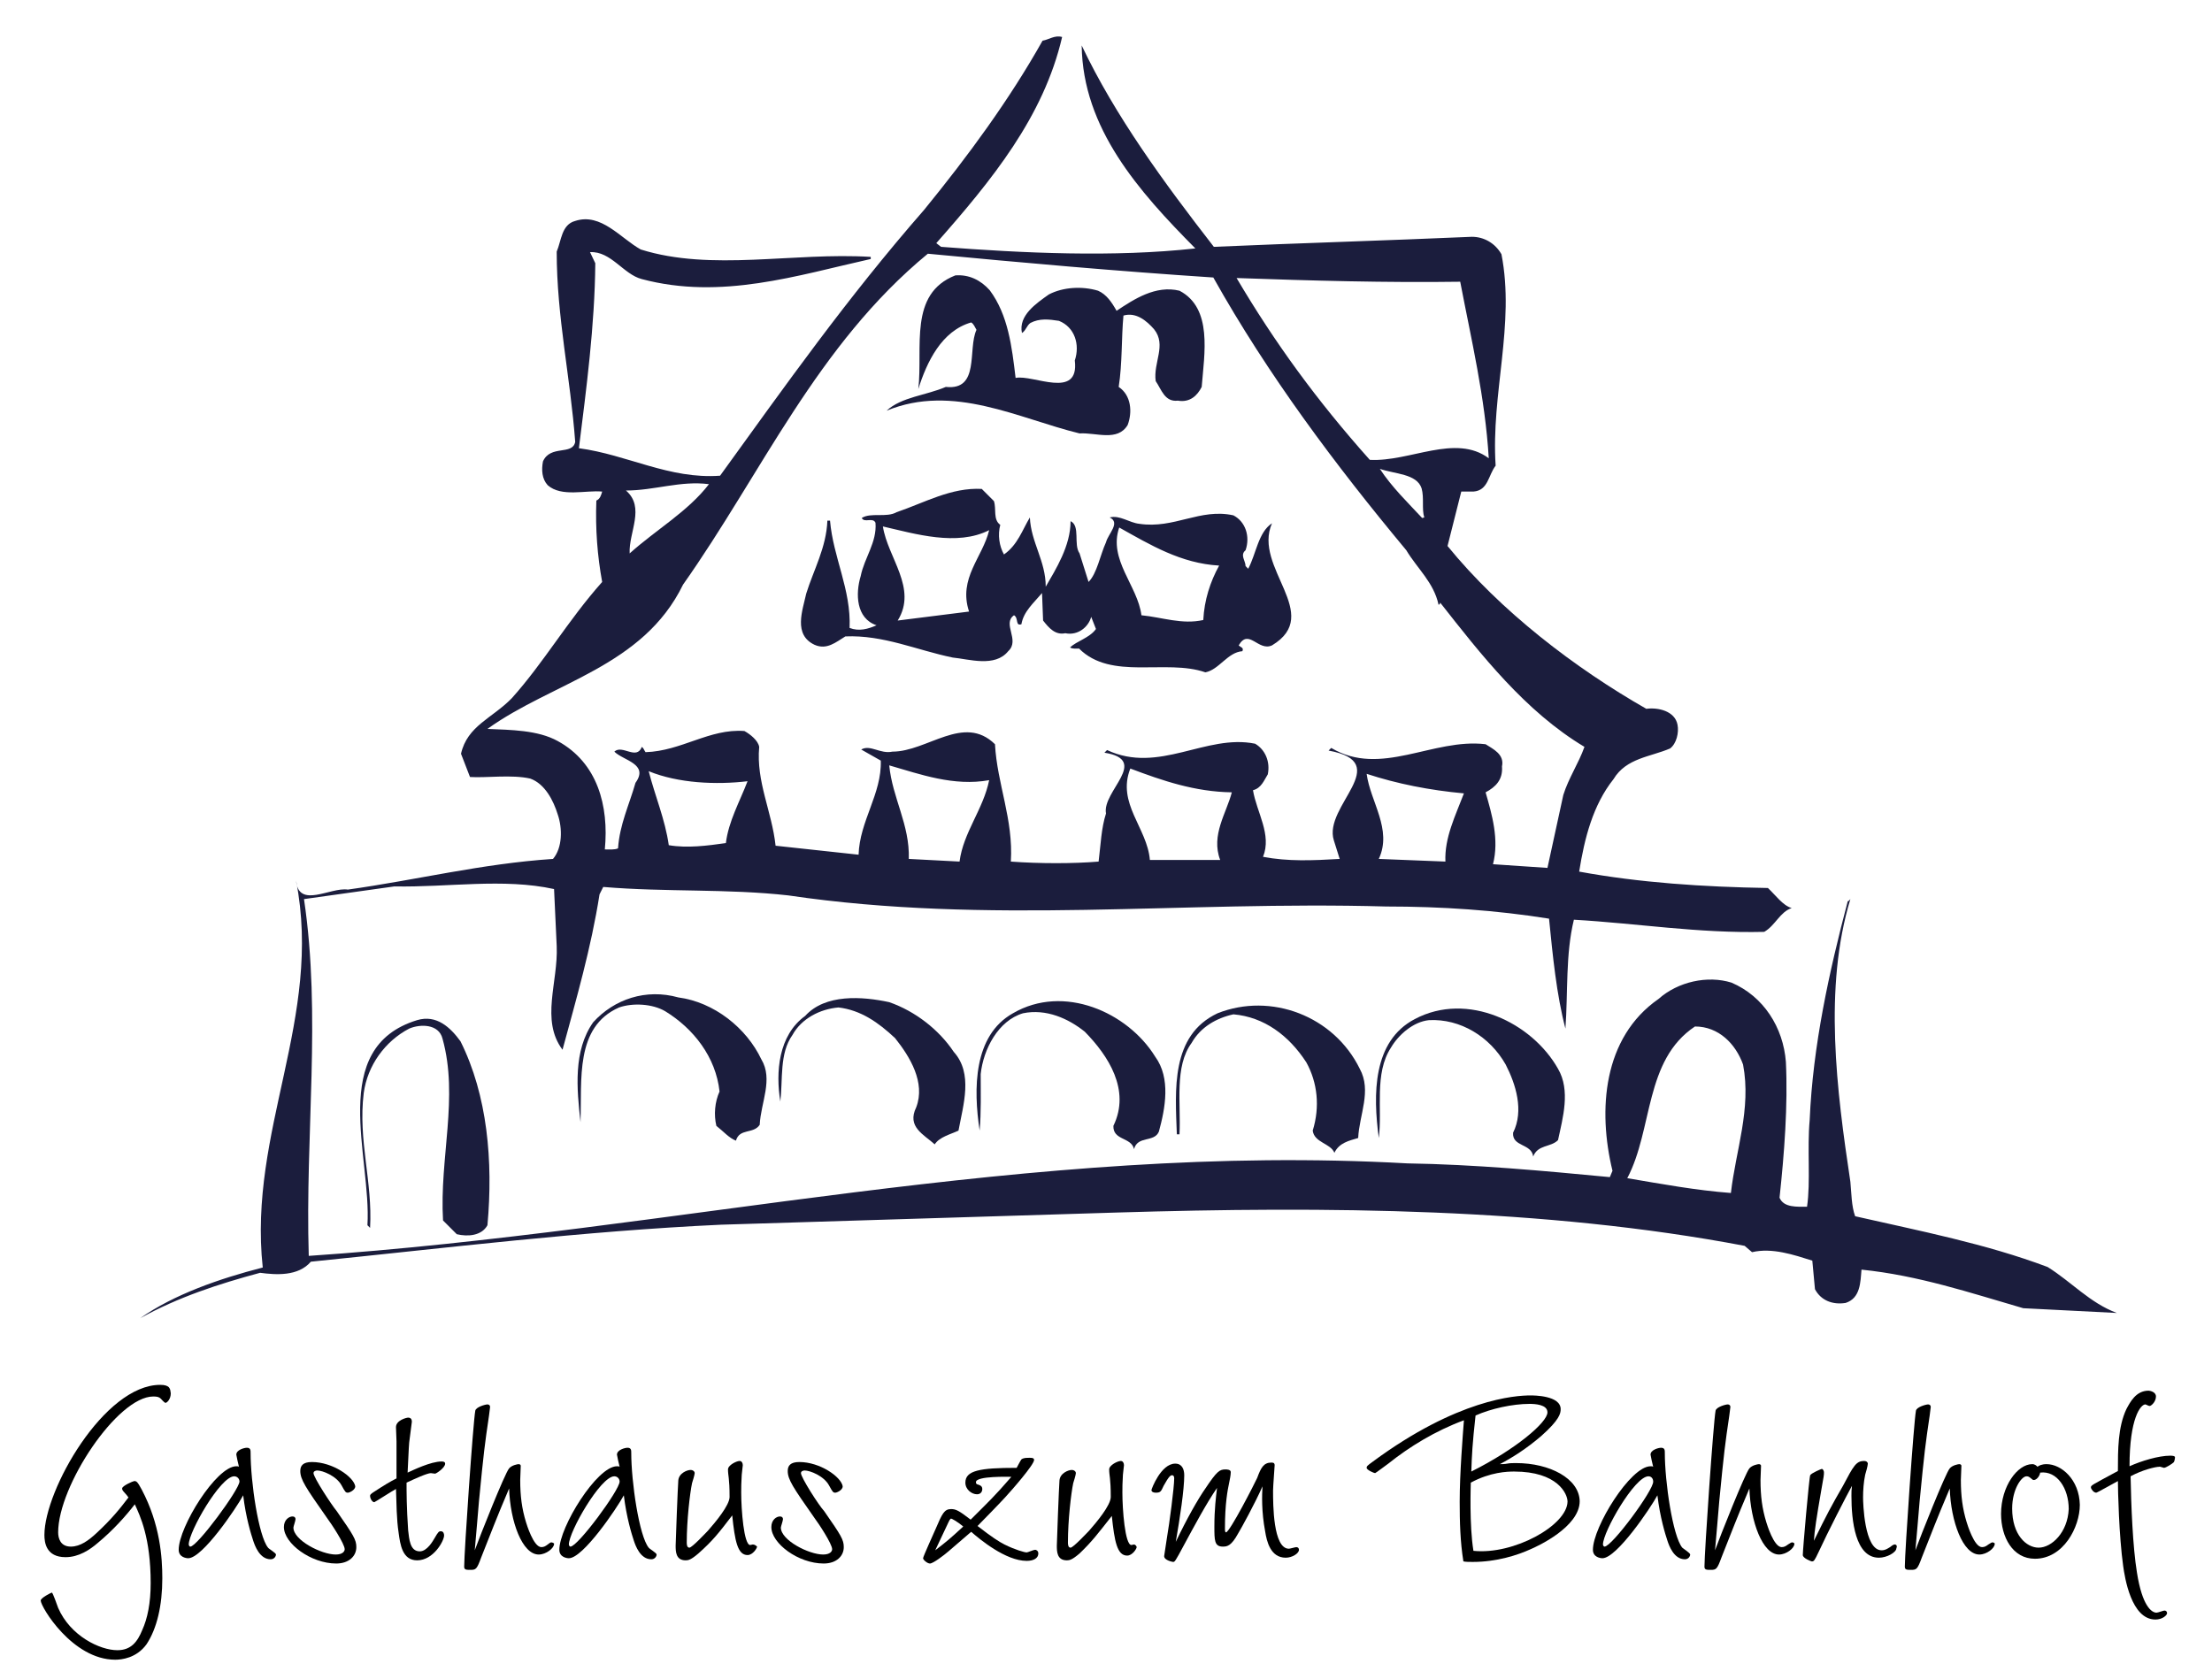 <?xml version="1.0" encoding="utf-8"?>
<!-- Generator: Adobe Illustrator 20.1.0, SVG Export Plug-In . SVG Version: 6.00 Build 0)  -->
<!DOCTYPE svg PUBLIC "-//W3C//DTD SVG 1.1//EN" "http://www.w3.org/Graphics/SVG/1.1/DTD/svg11.dtd">
<svg version="1.1" id="Ebene_1" xmlns="http://www.w3.org/2000/svg" xmlns:xlink="http://www.w3.org/1999/xlink" x="0px" y="0px"
	 viewBox="0 0 418.4 317.6" style="enable-background:new 0 0 418.4 317.6;" xml:space="preserve">
<style type="text/css">
	.st0{fill:none;}
	.st1{fill:#1B1D3D;}
</style>
<g>
	<path class="st0" d="M292.7,267.1c0-1.5-2.4-1.6-3.4-1.6c-3.2,0-7.3,0.9-10.2,2.2c-0.5,5.5-0.7,7.6-0.8,10.6
		C286.7,274,292.7,269,292.7,267.1z"/>
	<path class="st0" d="M286.3,278.4c-1.3,0-4.5,0.1-8.2,2.1c0,0.3-0.3,8,0.5,12.9c7.6,0.8,17.7-4.8,17.7-9.3
		C296.4,282.6,294.6,278.4,286.3,278.4z"/>
	<path class="st0" d="M44.3,279.3c-2.6,0-8.6,10.5-8.6,12.9c0,0.1,0.1,0.4,0.3,0.4c1.4,0,9.3-10.7,9.3-12.3
		C45.2,279.8,44.9,279.3,44.3,279.3z"/>
	<path class="st0" d="M116.3,279.3c-2.6,0-8.6,10.5-8.6,12.9c0,0.1,0.1,0.4,0.3,0.4c1.4,0,9.3-10.7,9.3-12.3
		C117.2,279.8,116.9,279.3,116.3,279.3z"/>
	<path class="st0" d="M179.4,287.9l-2.5,5.3c2.2-1.7,2.7-2.1,5.4-4.5c-1.2-1-2.2-1.5-2.3-1.5C179.9,287.3,179.7,287.3,179.4,287.9z"
		/>
	<path class="st0" d="M311.8,279.3c-2.6,0-8.6,10.5-8.6,12.9c0,0.1,0.1,0.4,0.3,0.4c1.4,0,9.3-10.7,9.3-12.3
		C312.8,279.8,312.4,279.3,311.8,279.3z"/>
	<path class="st0" d="M385.8,278.7c-0.1,0.8-0.7,1.4-1.2,1.4c-0.2,0-0.3-0.1-0.4-0.2c-0.5-0.4-0.5-0.5-1-0.5c-0.9,0-2.7,2.5-2.7,6.1
		c0,5,2.7,7.4,5,7.4c2.5,0,5.6-3,5.6-7.2C391.1,281.7,389,278.3,385.8,278.7z"/>
	<path class="st1" d="M58.8,238.7c25.7-2.6,51.6-5.8,77.6-7l74.8-2.3c39.7-1.2,80.9-0.9,118.8,6.3l1.4,1.2c3.8-0.9,7.9,0.5,11.4,1.6
		l0.5,5.4c1.1,2.1,3.3,3,5.8,2.6c2.8-0.9,2.8-3.9,3-6.3c10.8,1.1,20.6,4.4,30.6,7.3l17.7,0.9c-5.1-1.9-8.6-5.9-13.1-8.7
		c-11.7-4.4-24.1-6.8-36.4-9.6c-0.7-1.9-0.7-4.4-0.9-6.5c-2.6-17.3-5.1-36.7,0-53.5c-0.2,0.2-0.3,0.4-0.5,0.4
		c-3.5,13.3-6.6,27.3-7.2,41.4c-0.5,5.4,0.2,11.7-0.5,16.4c-1.9,0-4.4,0.2-5.2-1.7c0.9-8.4,1.6-17.5,1.2-25.7
		c-0.5-6.5-4.2-12.4-10.3-15c-4.5-1.4-10.1-0.2-13.8,3.1c-10.5,7.3-11.5,21-8.7,32.5l-0.5,1.2c-12.6-1.2-25.5-2.4-38.3-2.6
		c-71.5-4-138.4,12.8-207.8,17.5c-0.7-23.2,2.4-45.3-0.9-67.5l17.1-2.4c10.1,0.2,20.6-1.6,30.2,0.5l0.5,10.8
		c0.3,6.8-3.1,14,1.1,19.6c2.6-9.6,5.4-19.2,7-29.4l0.7-1.4c11.9,1,23.4,0.3,35,1.6c37.9,5.6,74.3,1,113.1,2.1
		c10.5,0,20.8,0.7,30.8,2.3c0.7,7,1.4,14.3,3.1,20.8c0.5-7,0-14,1.6-20.6c12.1,0.7,23.6,2.6,36,2.3c2.1-1.2,3-3.8,5.2-4.5
		c-1.7-0.5-3-2.4-4.5-3.8c-12.2-0.2-24.3-1-35.7-3.1c1-6.3,2.6-12.6,6.5-17.5c2.4-4,7-4.2,10.7-5.8c1.2-0.9,1.7-3,1.4-4.5
		c-0.5-2.6-3.7-3.3-5.9-3c-13.5-7.7-27.6-18.5-37.6-30.8l2.6-10.3h2.3c2.8-0.2,2.8-3.1,4.2-4.9c-0.9-13.6,3.7-26.7,1.1-40
		c-1.2-2.1-3.3-3.3-5.6-3.3c-15.9,0.7-32.9,1.2-48.8,1.9c-9.4-12.1-18.7-24.8-25-38.1c0.2,15.7,10.8,27.6,21.5,38.4
		c-15.4,1.7-32.5,0.9-48.1-0.3l-0.9-0.7c10.5-11.9,20.3-23.9,23.8-39c-1.4-0.4-2.5,0.5-3.7,0.7c-6.3,11.2-14,21.7-22.4,32
		C160.2,56.4,148.5,73,136.2,90c-9.6,0.7-17.6-4-26.7-5.2c1.4-11.2,3-23.2,3.1-35l-1-2.1c4-0.2,6.3,4.2,9.8,5.1
		c15,4,29.4-0.7,43.3-3.8v-0.4c-14.7-0.9-30.1,2.8-43.5-1.4c-3.8-2.1-7.5-7-12.4-5.4c-2.6,0.7-2.6,3.7-3.5,5.8
		c0,12.4,2.6,23.8,3.5,36c-0.5,2.6-4.7,0.5-6.1,3.7c-0.3,1.6-0.2,3.3,0.9,4.5c2.6,2.3,7.2,0.9,10.3,1.2c-0.2,0.7-0.4,1.4-1.1,1.7
		c-0.2,5.4,0.2,10.5,1.1,15.4c-6.5,7.3-11,15.2-17.1,22c-3.7,3.8-8.4,5.2-9.6,10.5l1.7,4.4c3.1,0.2,7.9-0.5,11.4,0.3
		c2.8,1,4.4,4.2,5.2,6.8c0.9,2.6,0.9,6.3-0.9,8.4c-13.5,0.9-25.9,4-38.8,5.8c-3.3-0.5-9.3,3.7-9.8-1.7c5.1,26-9.1,47.4-6.3,73.2
		c-8.2,2.1-16.8,5.1-23.2,9.6c7.2-4,14.9-6.5,22.7-8.6C52.2,241.2,56.4,241.5,58.8,238.7z M320.6,194.2c4.5,0,7.7,3.3,9.1,7.2
		c1.6,8.4-1.4,16.3-2.3,24.3c-6.6-0.5-13.1-1.7-19.6-2.8C312.7,213.6,311,200.6,320.6,194.2z M137.3,159.5c-3.5,0.5-7.3,1-10.8,0.4
		c-0.7-4.9-2.6-9.3-3.8-14c5.6,2.3,12.8,2.6,18.7,1.9C139.9,151.7,137.8,155.4,137.3,159.5z M181.5,163l-9.6-0.5
		c0.2-6.5-3.1-11.5-3.7-17.7c5.9,1.7,12.2,4,18.9,2.8C186,153.1,182.2,157.5,181.5,163z M230.8,162.7h-13.3
		c-0.5-6.1-6.3-10.7-3.7-17.3c6.1,2.3,12.2,4.4,19.2,4.5C232,153.8,229,158,230.8,162.7z M273.4,163l-12.6-0.5
		c2.6-5.6-1.6-10.8-2.3-16.1c5.8,1.9,11.9,3.1,18.4,3.7C275.3,154.3,273.2,158.5,273.4,163z M276.2,53.3c2.1,11,4.7,21.8,5.4,33.4
		c-6.3-4.7-14.9,0.7-22.5,0.3c-10-11.2-18-22.2-25.2-34.4C248.1,53.1,262.2,53.5,276.2,53.3z M269.4,97.9L269,98
		c-2.6-2.8-5.8-5.9-8-9.3c2.8,1,7,0.9,7.9,3.7C269.4,94.2,268.9,96.3,269.4,97.9z M134.1,91.6c-4,5.2-10,8.6-15,13.1
		c-0.2-4,3-8.7-0.7-11.9C123.8,92.8,128.7,90.9,134.1,91.6z M105.5,140.2c-3.8-2.1-8.9-2.1-13.3-2.3c12.4-8.9,29.4-11.7,37-27.3
		c14.9-21.1,25.3-45.3,46.3-62.6c17.8,1.7,35.8,3.3,54,4.5c10.3,18.4,23.1,35.5,36.5,51.6c2.1,3.5,5.2,6.1,6.1,10.3
		c0.2,0,0.3-0.2,0.3-0.4c7.7,9.8,16.1,20.6,27.3,27.3c-1.1,3.1-3,5.9-4,9.1l-3,13.8l-10.3-0.7c1.2-4.7-0.2-9.4-1.4-13.6
		c1.9-1,3.3-2.4,3.1-4.9c0.5-2.3-1.7-3.3-3.1-4.2c-10-1.2-19.8,6.3-29.2,0.7l-0.5,0.5c12.6,2.3-1.1,10.5,1,17l1.1,3.5
		c-5.1,0.3-9.8,0.5-14.5-0.4c1.7-4.2-1.2-8.4-1.9-12.6c1.6-0.4,2.1-1.9,2.8-3c0.5-2.4-0.5-4.7-2.4-5.8c-9.3-1.9-18.2,5.8-28,1.2
		l-0.5,0.5c8.7,1.4-0.5,7.3,0.3,11.5c-0.9,2.8-1,5.9-1.4,9.1c-4.7,0.4-11.2,0.4-16.6,0c0.5-8-2.6-14.7-3-22.2
		c-5.9-5.8-12.8,1.4-19.4,1.4c-2.3,0.5-4.2-1.4-5.9-0.4l3.7,2.1c0.2,6.3-4,11.4-4.2,17.8l-15.7-1.7c-0.7-6.5-3.7-12.1-3.1-18.7
		c-0.2-1.2-1.7-2.4-2.8-3c-6.6-0.5-11.9,3.8-18.7,4c-0.3-0.4-0.3-0.7-0.7-1c-1,2.6-3.7-0.5-5.2,0.9c1.7,1.7,6.6,2.3,4,5.9
		c-1.2,4.2-3,7.9-3.3,12.4c-0.7,0.3-1.6,0.2-2.5,0.2C115.2,152.4,113,144.3,105.5,140.2z"/>
	<path class="st1" d="M204.2,82c3.1-0.2,7.2,1.6,9.1-1.6c0.9-2.4,0.7-5.6-1.7-7.2c0.7-4.4,0.5-9.3,0.9-13.5c2.4-0.7,4.4,1,5.8,2.6
		c2.4,3-0.2,6.3,0.3,9.8c1.1,1.6,1.7,4,4.2,3.7c2.3,0.4,3.7-1,4.5-2.6c0.5-6.3,2.1-14.9-4.2-18.2c-4.5-1.1-8.6,1.6-11.9,3.8
		c-0.9-1.6-1.9-3.1-3.5-3.8c-3-0.9-6.6-0.7-9.3,0.7c-2.4,1.7-5.8,4-5.1,7.3c0.7-0.4,0.9-1.4,1.6-1.9c1.7-0.9,3.5-0.7,5.4-0.4
		c3,1.2,4,4.5,3,7.5c0.9,7.5-7.9,2.6-11.2,3.3c-0.7-5.9-1.4-11.9-4.9-16.6c-1.7-1.9-3.9-3-6.5-2.8c-8.9,3.5-6.1,13.6-7,21.5
		c1.6-5.1,4.4-11,10-12.6c0.5,0.3,0.7,0.9,1,1.4c-1.7,3.7,0.7,11.5-5.8,10.8c-3.7,1.6-8.4,1.9-11.2,4.5
		C180.3,72.5,192.7,79.2,204.2,82z"/>
	<path class="st1" d="M154.1,122c2.3,1,4-0.5,5.8-1.6c7.2-0.3,13.5,2.6,20.3,4c3.1,0.3,8,1.9,10.5-1.2c2.3-2.1-1.2-5.2,1.1-6.8
		c0.9,0.5,0.2,2.1,1.4,1.7c0.4-2.4,2.3-4,3.9-5.9l0.2,5.2c1.1,1.4,2.3,2.8,4.2,2.4c2.4,0.5,4.4-1.2,4.9-3.1l0.9,2.3
		c-1.2,1.7-3.7,2.3-4.9,3.5c0.5,0.3,1.2,0.2,1.7,0.2c6.1,6.1,16.4,1.9,23.9,4.5c2.6-0.5,4.2-3.8,7-4c0.3-0.7-0.3-0.7-0.7-1.1
		c1.9-3.3,3.7,1.2,6.3,0c9.8-5.9-3.7-14.7,0-23.1c-2.6,1.7-3,5.8-4.5,8.6l-0.5-0.5c0-1-1.1-2.1,0-3c0.9-2.6,0-5.4-2.3-6.6
		c-6.3-1.4-11.2,2.6-17.8,1.6c-1.9-0.2-3.7-1.7-5.6-1.2c2.1,1-0.3,3.1-0.7,4.7c-1.1,2.4-1.7,5.9-3.3,7.5l-1.7-5.4
		c-1.2-1.7,0.2-5.2-1.7-6.1c0,4.7-2.8,9.1-4.7,12.4c0-4.9-2.8-8.4-3-13.1c-1.4,2.3-2.3,5.2-4.9,7c-0.9-1.6-1.2-3.7-0.7-5.6
		c-1.4-1-0.7-3-1.2-4.5l-2.3-2.3c-5.8-0.3-10.8,2.6-16.1,4.4c-1.9,1.1-4.9,0-6.6,1.1c0.5,1,2.1-0.2,2.6,0.9
		c0.3,3.7-2.1,6.6-2.8,10.1c-1,3.3-0.9,8,3,9.3c-1.6,0.7-3.3,1.2-5.1,0.5c0.3-7.3-3.1-13.3-3.7-20.3h-0.5c-0.2,5.1-2.6,9.3-4,13.8
		C151.8,115.5,150,120.1,154.1,122z M211.7,99.8c5.9,3.3,11.7,6.8,18.9,7.2c-1.7,3.1-2.8,6.5-3,10.3c-4,0.9-7.7-0.5-11.7-0.9
		C215.2,110.8,209.6,105.9,211.7,99.8z M187.1,100.3c-1.2,5.1-5.9,9.1-3.8,15.4l-13.5,1.7c3.8-6.1-1.9-11.9-2.8-17.8
		C173.1,101,181,103.4,187.1,100.3z"/>
	<path class="st1" d="M135.5,213c1.4,1.1,2.4,2.3,3.7,2.8c0.7-2.4,3.3-1.2,4.5-3c0.2-4.2,2.6-8.6,0.3-12.4
		c-2.8-5.9-8.9-10.8-15.7-11.7c-6.1-1.7-12.1,0.3-16.1,4.7c-3.8,5.4-3.1,12.6-2.4,18.9c0.3-8-1.1-18,7.3-21.7
		c2.6-0.9,6.3-0.7,8.7,0.7c5.4,3.3,9.6,8.7,10.3,15.2C135.2,208.5,135,210.9,135.5,213z"/>
	<path class="st1" d="M176.8,216.5c0.9-1.4,3-1.9,4.5-2.6c0.9-4.9,2.8-10.8-0.9-14.9c-2.8-4.2-7.3-7.7-12.2-9.4
		c-5.1-1.1-12.1-1.6-15.9,2.6c-5.1,3.7-5.6,10.7-4.7,16.2c0.5-4.2-0.2-9.1,2.3-12.6c1.7-3.1,5.2-4.9,8.7-5.2
		c4.2,0.5,7.5,2.8,10.7,5.8c2.8,3.5,5.8,8.4,4,13.1C171.5,213.2,174.7,214.6,176.8,216.5z"/>
	<path class="st1" d="M214.5,217.4c0.7-2.6,3.8-1.2,4.7-3.3c1.2-4.4,2.3-10.1-0.7-14.2c-5.2-8.4-17.3-13.8-26.9-8.2
		c-7.5,4.2-7.5,14.3-6.3,22.2c0.3-3.5,0.2-7.2,0.2-10.7c0.5-4.7,3.3-10.1,8-11.5c4.4-0.9,8.6,1,11.7,3.5c4.4,4.5,8.7,11,5.4,17.8
		C210.5,215.8,214,215.1,214.5,217.4z"/>
	<path class="st1" d="M252.4,218.1c0.9-1.9,2.8-2.3,4.5-2.8c0.2-4.4,2.6-8.9,0.3-13.1c-4.9-10-16.8-14.5-26.9-10.5
		c-8.9,4.2-8,14.5-7.7,22.9h0.5c0.3-5.9-1-12.8,2.3-17.3c1.7-3,4.7-4.7,7.9-5.4c5.8,0.5,10.5,4,13.8,9.1c2.1,3.8,2.6,8.4,1.2,12.9
		C248.6,216.2,251.7,216.3,252.4,218.1z"/>
	<path class="st1" d="M290,218.8c0.9-2.3,3.3-1.7,4.7-3.1c0.9-4.2,2.4-9.4,0-13.5c-4.9-8.7-17.1-14.7-27.1-9.4
		c-8,4.2-7.9,14.3-6.8,22.5c0.7-5.4-0.9-12.2,2.3-17.1c1.4-2.4,4.2-4.9,7.2-5.2c5.9-0.3,11.5,3.1,14.5,8.4c1.9,3.7,3.5,8.7,1.4,12.9
		C286,217,289.7,216.3,290,218.8z"/>
	<path class="st1" d="M83.8,230.9l2.6,2.6c2.1,0.5,4.7,0.3,5.8-1.7c1.1-12.1,0-24.6-5.1-34.8c-1.9-2.6-4.5-5.1-8.2-4
		c-17,5.2-8.6,25.9-9.4,38.8l0.5,0.5c0.5-8.7-2.3-16.6-1.2-25.5c0.7-5.2,4-9.8,8.6-12.2c2.1-0.9,5.6-0.9,6.3,1.9
		C86.8,207.6,83.1,219.1,83.8,230.9z"/>
	<path d="M30.3,262c-10.6,0-21.9,19.9-21.9,28.4c0,1.4,0.3,4.2,4,4.2c2.5,0,4.6-1.4,6.1-2.7c2.9-2.4,5.3-5.1,7-7.3
		c1,2.2,3,6.3,3,14.9c0,3.8-0.6,6.7-1.6,8.9c-0.9,2.2-2.1,3.8-4.7,3.8c-3.3,0-8.9-2.7-11.2-8c-0.2-0.5-1-2.9-1.2-2.9
		c-0.1,0-2.1,1-2.1,1.5c0,1.2,6,11.2,14.1,11.2c1.2,0,4-0.3,5.9-2.9c2-3,3-7.4,3-12.5c0-3.9-0.4-10.2-3.9-16.8
		c-0.8-1.5-1-1.6-1.4-1.6c-0.2,0-2.3,0.9-2.3,1.4c0,0.2,0.1,0.4,0.2,0.5c0.7,0.8,0.8,0.9,1,1.2c-1.6,2.1-3.1,4-6,6.7
		c-1.5,1.4-3.1,2.6-4.9,2.6c-2,0-2.4-1.6-2.4-2.7c0-8.8,11.2-25.7,18-25.7c0.7,0,1.1,0.1,1.4,0.4c0.1,0.1,0.7,0.8,0.9,0.8
		c0.3,0,1-0.7,1-1.8C32.2,262.8,32.2,262,30.3,262z"/>
	<path d="M50.7,292.8c-1.8-2.2-3.3-12.4-3.3-18c0-0.4,0-0.9-0.7-0.9c-0.5,0-2,0.4-2,1.3c0,0.1,0.4,2,0.5,2.3
		c-0.1-0.1-0.3-0.1-0.5-0.1c-3.8,0-10.9,11.5-10.9,15.8c0,1.4,1.4,1.6,1.8,1.6c2.7,0,9.1-9.5,10.4-11.9c0.5,4.2,1.5,7.4,1.9,8.6
		c0.3,0.9,1.2,3.5,3.3,3.5c0.7,0,1-0.6,1-0.9C52.2,293.8,50.8,293,50.7,292.8z M36,292.6c-0.2,0-0.3-0.3-0.3-0.4
		c0-2.4,6-12.9,8.6-12.9c0.6,0,1,0.5,1,1C45.2,281.9,37.3,292.6,36,292.6z"/>
	<path d="M59.3,278.7c0-0.4,0.5-0.5,0.7-0.5c1,0,3.6,1,4.6,2.8c0.7,1.3,0.8,1.4,1.2,1.4c0.3,0,1.4-0.5,1.4-1.2
		c-0.3-1.8-4.3-4.6-8.2-4.6c-1.7,0-2.2,0.7-2.2,1.7c0,1.6,1,3.1,5,8.8c0.9,1.2,3.4,5,3.4,6c0,0.4-0.4,1-1.7,1c-2.7,0-8-2.7-8-5.1
		c0-0.2,0.4-1.3,0.4-1.6c0-0.2-0.1-0.5-0.6-0.5c-0.6,0-1.6,0.6-1.6,2c0,3.1,5.1,6.9,9.9,6.9c2.4,0,3.8-1.4,3.8-3.1
		c0-1.4-0.5-2.2-3.7-6.8C62.7,284.7,59.3,279.5,59.3,278.7z"/>
	<path d="M81.5,278.7c0.1,0,0.6,0.1,0.8,0.1c0.2,0,1.9-1.1,1.9-1.9c0-0.4-0.5-0.4-0.7-0.4c-2,0-5.3,1.6-6.4,2.1
		c0.1-1.7,0.2-4.6,0.3-5.7l0.5-3.9c0-0.2,0-0.8-0.7-0.8c-0.3,0-2.3,0.5-2.3,1.8c0,0.4,0.1,2.3,0.1,2.7v7c-1.2,0.6-2.2,1.2-4.5,2.7
		c-0.4,0.3-0.5,0.4-0.5,0.6c0,0.5,0.4,1.2,0.8,1.2c0.1,0,3.5-2.2,4.1-2.5c0.1,2.7,0.1,5.7,0.5,8.3c0.3,2.2,0.7,5.2,3.5,5.2
		c3.1,0,5.1-3.7,5.1-4.7c0-0.3-0.1-0.8-0.6-0.8c-0.4,0-0.5,0.1-1.2,1.3c-0.3,0.5-1.4,2.5-2.8,2.5c-1.9,0-2-2.4-2.2-4
		c-0.3-4.4-0.3-7.2-0.3-9C78.4,279.8,80.8,278.7,81.5,278.7z"/>
	<path d="M104.3,291.8c-0.2,0-0.3,0.1-0.7,0.4c-0.4,0.3-0.7,0.5-1.2,0.5c-1.5,0-2.8-4.4-2.9-4.7c-0.8-2.6-1.1-5-1.1-8
		c0-0.4,0.1-2.5,0.1-2.7c0-0.1-0.1-0.3-0.4-0.3c-0.2,0-1.3,0.2-1.8,0.8c-0.8,0.9-5.6,13-6.5,15.5c0.1-1.3,0.7-7.8,0.8-9.3
		c0.9-9.3,1.1-10.8,1.9-16.2l0.2-1.6c0-0.4-0.3-0.5-0.5-0.5c-0.4,0-2.2,0.5-2.3,1.2c-0.4,2.1-2.1,26.7-2.1,29.5
		c0,0.6,0.4,0.6,1.2,0.6c1,0,1.2-0.1,2-2.3c2.2-5.5,2.5-6.5,5.3-13.1c0.2,6.3,2.5,12.5,5.6,12.5c1.4,0,2.9-1.2,2.9-2
		C104.9,292,104.5,291.8,104.3,291.8z"/>
	<path d="M122.7,292.8c-1.8-2.2-3.3-12.4-3.3-18c0-0.4,0-0.9-0.7-0.9c-0.5,0-2,0.4-2,1.3c0,0.1,0.4,2,0.5,2.3
		c-0.1-0.1-0.3-0.1-0.5-0.1c-3.8,0-10.9,11.5-10.9,15.8c0,1.4,1.4,1.6,1.8,1.6c2.7,0,9.1-9.5,10.4-11.9c0.5,4.2,1.5,7.4,1.9,8.6
		c0.3,0.9,1.2,3.5,3.3,3.5c0.7,0,1-0.6,1-0.9C124.2,293.8,122.8,293,122.7,292.8z M107.9,292.6c-0.2,0-0.3-0.3-0.3-0.4
		c0-2.4,6-12.9,8.6-12.9c0.6,0,1,0.5,1,1C117.2,281.9,109.3,292.6,107.9,292.6z"/>
	<path d="M142.4,292.2l-0.5,0.1c-1.2,0-1.7-6.7-1.7-9.9c0-1,0-1.8,0.1-3.4c0-0.3,0.2-1.5,0.2-1.8c0-0.4-0.2-0.8-0.6-0.8
		c-0.6,0-2.2,0.8-2.2,1.6c0,1.2,0.3,1.6,0.3,5.2c0,1.6-2.7,4.8-4.1,6.4c-0.3,0.3-3,3.2-3.5,3.2c-0.5,0-0.5-0.7-0.5-1
		c0-4.2,0.6-9.3,1-11.2c0.1-0.3,0.5-1.6,0.5-1.9s-0.3-0.6-0.8-0.6c-0.6,0-2.2,0.6-2.3,2c-0.1,1.2-0.5,11.7-0.5,12.3
		c0,1.1,0,2.8,1.9,2.8c0.5,0,1-0.1,2.4-1.3c2.7-2.4,3.8-3.8,6.4-7.2c0.5,4.8,1,7.5,2.9,7.5c1,0,1.8-1.3,1.8-1.6
		C143,292.4,142.7,292.2,142.4,292.2z"/>
	<path d="M151.5,278.7c0-0.4,0.5-0.5,0.7-0.5c1,0,3.6,1,4.6,2.8c0.7,1.3,0.8,1.4,1.2,1.4c0.3,0,1.4-0.5,1.4-1.2
		c-0.3-1.8-4.3-4.6-8.2-4.6c-1.7,0-2.2,0.7-2.2,1.7c0,1.6,1,3.1,5,8.8c0.9,1.2,3.4,5,3.4,6c0,0.4-0.4,1-1.7,1c-2.7,0-8-2.7-8-5.1
		c0-0.2,0.4-1.3,0.4-1.6c0-0.2-0.1-0.5-0.6-0.5c-0.6,0-1.6,0.6-1.6,2c0,3.1,5.1,6.9,9.9,6.9c2.4,0,3.8-1.4,3.8-3.1
		c0-1.4-0.5-2.2-3.7-6.8C154.8,284.7,151.5,279.5,151.5,278.7z"/>
	<path d="M183.6,287.5c-2.2-1.7-2.8-2-3.7-2c-1.3,0-1.7,0.9-2.9,3.7c-0.3,0.7-2.4,5.3-2.4,5.6c0,0.3,0.8,1,1.3,1
		c0.6,0,2.7-1.6,3.5-2.3c0.6-0.5,3.6-3.1,4.3-3.7c1.6,1.4,6.5,5.5,10.5,5.5c1.3,0,2.2-0.5,2.2-1.4c0-0.5-0.4-0.7-0.6-0.7
		c-0.3,0-1.4,0.5-1.6,0.5c-0.4,0-2.2-0.5-4.2-1.5c-1-0.5-2.4-1.4-5.1-3.5c0.8-0.8,4.5-4.6,5.3-5.5c1.2-1.3,5.4-6.1,5.4-7
		c0-0.4-0.5-0.4-0.8-0.4c-0.7,0-1.2,0-1.6,0.3c-0.1,0.1-0.8,1.4-0.9,1.6c-7,0-9.7,0.5-9.7,2.8c0,1.3,1.2,2.2,2.2,2.2
		c0.7,0,1-0.5,1-1c0-0.3-0.1-0.6-0.7-0.8c-0.5-0.1-0.5-0.3-0.5-0.5c0-1.2,6.3-1,6.7-1C188.1,283.1,187.1,284,183.6,287.5z
		 M176.9,293.3l2.5-5.3c0.3-0.7,0.5-0.7,0.5-0.7c0.1,0,1.1,0.5,2.3,1.5C179.6,291.2,179.1,291.6,176.9,293.3z"/>
	<path d="M210.3,286.8c0.5,4.8,1,7.5,2.9,7.5c1,0,1.8-1.3,1.8-1.6c0-0.2-0.3-0.5-0.5-0.5l-0.5,0.1c-1.2,0-1.7-6.7-1.7-9.9
		c0-1,0-1.8,0.1-3.4c0-0.3,0.2-1.5,0.2-1.8c0-0.4-0.2-0.8-0.6-0.8c-0.6,0-2.2,0.8-2.2,1.6c0,1.2,0.3,1.6,0.3,5.2
		c0,1.6-2.7,4.8-4.1,6.4c-0.3,0.3-3,3.2-3.5,3.2c-0.5,0-0.5-0.7-0.5-1c0-4.2,0.6-9.3,1-11.2c0.1-0.3,0.5-1.6,0.5-1.9
		s-0.3-0.6-0.8-0.6c-0.6,0-2.2,0.6-2.3,2c-0.1,1.2-0.5,11.7-0.5,12.3c0,1.1,0,2.8,1.9,2.8c0.5,0,1-0.1,2.4-1.3
		C206.6,291.6,207.7,290.1,210.3,286.8z"/>
	<path d="M220.1,281.1c1-1.8,1.3-2,1.6-2c0.4,0,0.4,0.5,0.4,0.6c0,1.7-0.9,8.5-1.4,11.4l-0.5,3.3c0,0.8,1.6,1.1,1.7,1.1
		c0.3,0,0.4-0.1,2-3.1c2-3.7,4.3-8,6.3-10.9c-0.2,1.7-0.5,4-0.5,7.3c0,2.6,0,3.8,1.6,3.8c0.8,0,1.6-0.1,2.9-2.5
		c0.5-0.8,3.2-5.7,4.6-8.9c-0.1,1.6-0.2,4.8,0.5,8.5c0.3,1.9,1,5,3.9,5c1.2,0,2.5-0.8,2.5-1.5c0-0.3-0.2-0.5-0.5-0.5
		c-0.2,0-1.2,0.3-1.4,0.3c-3,0-3-8.4-3-11c0-0.8,0.3-4.5,0.3-4.8c0-0.3-0.1-0.5-0.6-0.5c-1.5,0-2,1-2.7,2.9
		c-0.4,0.9-5.2,10.3-5.9,10.3c-0.2,0-0.2-0.4-0.2-0.8c0-4.6,0.5-7.2,0.8-8.6c0.1-0.5,0.3-1.4,0.3-2c0-0.5-0.8-0.5-1-0.5
		c-1.1,0-1.6,0.3-3.8,3.6c-1.4,2-3.5,5.7-5.6,10.1c0.8-4.6,1.6-9.9,1.6-12.6c0-1.1-0.4-2.2-1.7-2.2c-2.7,0-4.5,4.8-4.5,5
		c0,0.4,0.5,0.5,0.8,0.5C219.5,282.4,219.6,282.2,220.1,281.1z"/>
	<path d="M286.8,276.8c-0.6,0-1.2,0-1.7,0.1s-1,0.1-1.4,0.1c2.3-1.2,5-2.9,7.8-5.3c3.5-3.1,3.7-4.3,3.7-5.1c0-2.6-5.1-2.6-5.7-2.6
		c-2.9,0-13.8,0.7-29.8,12.5c-1.1,0.8-1.2,0.9-1.2,1.2c0,0.4,1.4,1,1.6,1c0.1,0,2.2-1.6,2.5-1.8c4-3.2,8.9-6.2,14.3-8.2
		c-0.2,2.7-0.8,10-0.8,15.4c0,3.8,0.1,7.6,0.7,11.3c0.5,0.1,1,0.1,1.8,0.1c4.5,0,8.5-1.3,10.9-2.4c1.2-0.5,9.3-4.2,9.3-9.1
		C298.7,279.7,293.1,276.8,286.8,276.8z M279.1,267.8c2.9-1.3,7-2.2,10.2-2.2c1,0,3.4,0.1,3.4,1.6c0,1.9-6,7-14.4,11.2
		C278.4,275.3,278.5,273.2,279.1,267.8z M278.7,293.4c-0.8-4.9-0.5-12.5-0.5-12.9c3.7-2,6.9-2.1,8.2-2.1c8.2,0,10.1,4.2,10.1,5.7
		C296.4,288.6,286.3,294.2,278.7,293.4z"/>
	<path d="M318.2,292.8c-1.8-2.2-3.3-12.4-3.3-18c0-0.4,0-0.9-0.7-0.9c-0.5,0-2,0.4-2,1.3c0,0.1,0.4,2,0.5,2.3
		c-0.1-0.1-0.3-0.1-0.5-0.1c-3.8,0-10.9,11.5-10.9,15.8c0,1.4,1.4,1.6,1.8,1.6c2.7,0,9.1-9.5,10.4-11.9c0.5,4.2,1.5,7.4,1.9,8.6
		c0.3,0.9,1.2,3.5,3.3,3.5c0.7,0,1-0.6,1-0.9C319.7,293.8,318.4,293,318.2,292.8z M303.5,292.6c-0.2,0-0.3-0.3-0.3-0.4
		c0-2.4,6-12.9,8.6-12.9c0.6,0,0.9,0.5,0.9,1C312.8,281.9,304.9,292.6,303.5,292.6z"/>
	<path d="M339,291.8c-0.2,0-0.3,0.1-0.8,0.4c-0.4,0.3-0.7,0.5-1.2,0.5c-1.5,0-2.8-4.4-2.9-4.7c-0.8-2.6-1.1-5-1.1-8
		c0-0.4,0.1-2.5,0.1-2.7c0-0.1-0.1-0.3-0.4-0.3c-0.2,0-1.3,0.2-1.8,0.8c-0.8,0.9-5.6,13-6.5,15.5c0.1-1.3,0.7-7.8,0.8-9.3
		c0.9-9.3,1.1-10.8,1.9-16.2l0.2-1.6c0-0.4-0.3-0.5-0.5-0.5c-0.4,0-2.2,0.5-2.3,1.2c-0.4,2.1-2.1,26.7-2.1,29.5
		c0,0.6,0.4,0.6,1.2,0.6c1,0,1.2-0.1,2-2.3c2.2-5.5,2.5-6.5,5.3-13.1c0.2,6.3,2.5,12.5,5.6,12.5c1.4,0,2.9-1.2,2.9-2
		C339.5,292,339.2,291.8,339,291.8z"/>
	<path d="M358.4,292.2c-0.1,0-0.3,0-0.9,0.5c-0.5,0.3-0.9,0.6-1.6,0.6c-3.3,0-3.5-9.1-3.5-10c0-1.3,0.1-2.9,0.4-4.3
		c0.1-0.3,0.5-1.7,0.5-2.1c0-0.2-0.2-0.5-0.7-0.5c-1.5,0-2,0.9-4,4.7c-2.2,3.8-3.1,5.5-5.5,10.4c0.1-1.8,0.5-4.4,1.4-9.6
		c0.5-2.7,0.5-2.9,0.5-3.3c0-0.5-0.3-0.7-0.4-0.7c-0.1,0-2,0.8-2.2,1.2c-0.2,0.4-1.4,14.1-1.4,15.1c0,0.6,1.6,1.2,1.7,1.2
		c0.4,0,0.5-0.1,1.3-1.8c1.7-3.7,5.3-10.7,6.3-12.5c-0.1,0.8-0.1,1.1-0.1,1.9c0,4.6,0.7,11.7,5.2,11.7c1.5,0,3.3-1,3.3-1.8
		C358.9,292.5,358.7,292.2,358.4,292.2z"/>
	<path d="M376.9,291.8c-0.2,0-0.3,0.1-0.8,0.4c-0.4,0.3-0.7,0.5-1.2,0.5c-1.5,0-2.8-4.4-2.9-4.7c-0.8-2.6-1.1-5-1.1-8
		c0-0.4,0.1-2.5,0.1-2.7c0-0.1-0.1-0.3-0.4-0.3c-0.2,0-1.3,0.2-1.8,0.8c-0.8,0.9-5.6,13-6.5,15.5c0.1-1.3,0.7-7.8,0.8-9.3
		c0.9-9.3,1.1-10.8,1.9-16.2l0.2-1.6c0-0.4-0.3-0.5-0.5-0.5c-0.4,0-2.2,0.5-2.3,1.2c-0.4,2.1-2.1,26.7-2.1,29.5
		c0,0.6,0.4,0.6,1.2,0.6c1,0,1.2-0.1,2-2.3c2.2-5.5,2.5-6.5,5.3-13.1c0.2,6.3,2.5,12.5,5.6,12.5c1.4,0,2.9-1.2,2.9-2
		C377.4,292,377.1,291.8,376.9,291.8z"/>
	<path d="M387.1,277c-0.9,0-1.5,0.3-1.7,0.5c-0.2-0.2-0.5-0.5-1-0.5c-2.8,0-5.9,4.2-5.9,9.4c0,4.4,2.2,8.5,6.4,8.5
		c5.4,0,8.5-6,8.5-10.2C393.3,279.9,389.9,277,387.1,277z M385.6,292.8c-2.3,0-5-2.4-5-7.4c0-3.7,1.8-6.1,2.7-6.1
		c0.4,0,0.5,0.1,1,0.5c0.1,0.1,0.2,0.2,0.4,0.2c0.5,0,1.1-0.7,1.2-1.4c3.2-0.4,5.4,3,5.4,6.9C391.1,289.9,388.1,292.8,385.6,292.8z"
		/>
	<path d="M409.3,277.7c0.4,0,1.6-0.8,1.8-1c0.2-0.1,0.3-0.8,0.3-1c0-0.3-0.7-0.3-0.9-0.3c-2.2,0-5.5,1-7.7,2c0-9.1,2.1-11.7,3-11.7
		c0.1,0,0.6,0.3,0.8,0.3c0.3,0,1.2-0.8,1.2-1.8c0-0.9-1.2-1.1-1.4-1.1c-2.4,0-3.5,2.2-4.2,3.5c-1.6,3.4-1.6,7.7-1.6,11.7
		c-5,2.7-5.1,2.7-5.1,3.1c0,0.3,0.5,1,1,1c0.2,0,3.5-1.9,4.1-2.2c0,1.6,0.2,10.4,1,16.1c0.3,2.1,1.5,10.1,6.1,10.1
		c1.3,0,2.2-0.8,2.2-1.2c0-0.3-0.2-0.5-0.5-0.5c-0.2,0-1.2,0.4-1.5,0.4c-0.9,0-2.7-1.2-3.7-7.6c-0.8-4.9-1.1-12.8-1.2-18.2
		c2.2-1.2,4.7-1.8,5.4-1.8C408.5,277.4,409.2,277.7,409.3,277.7z"/>
</g>
</svg>
